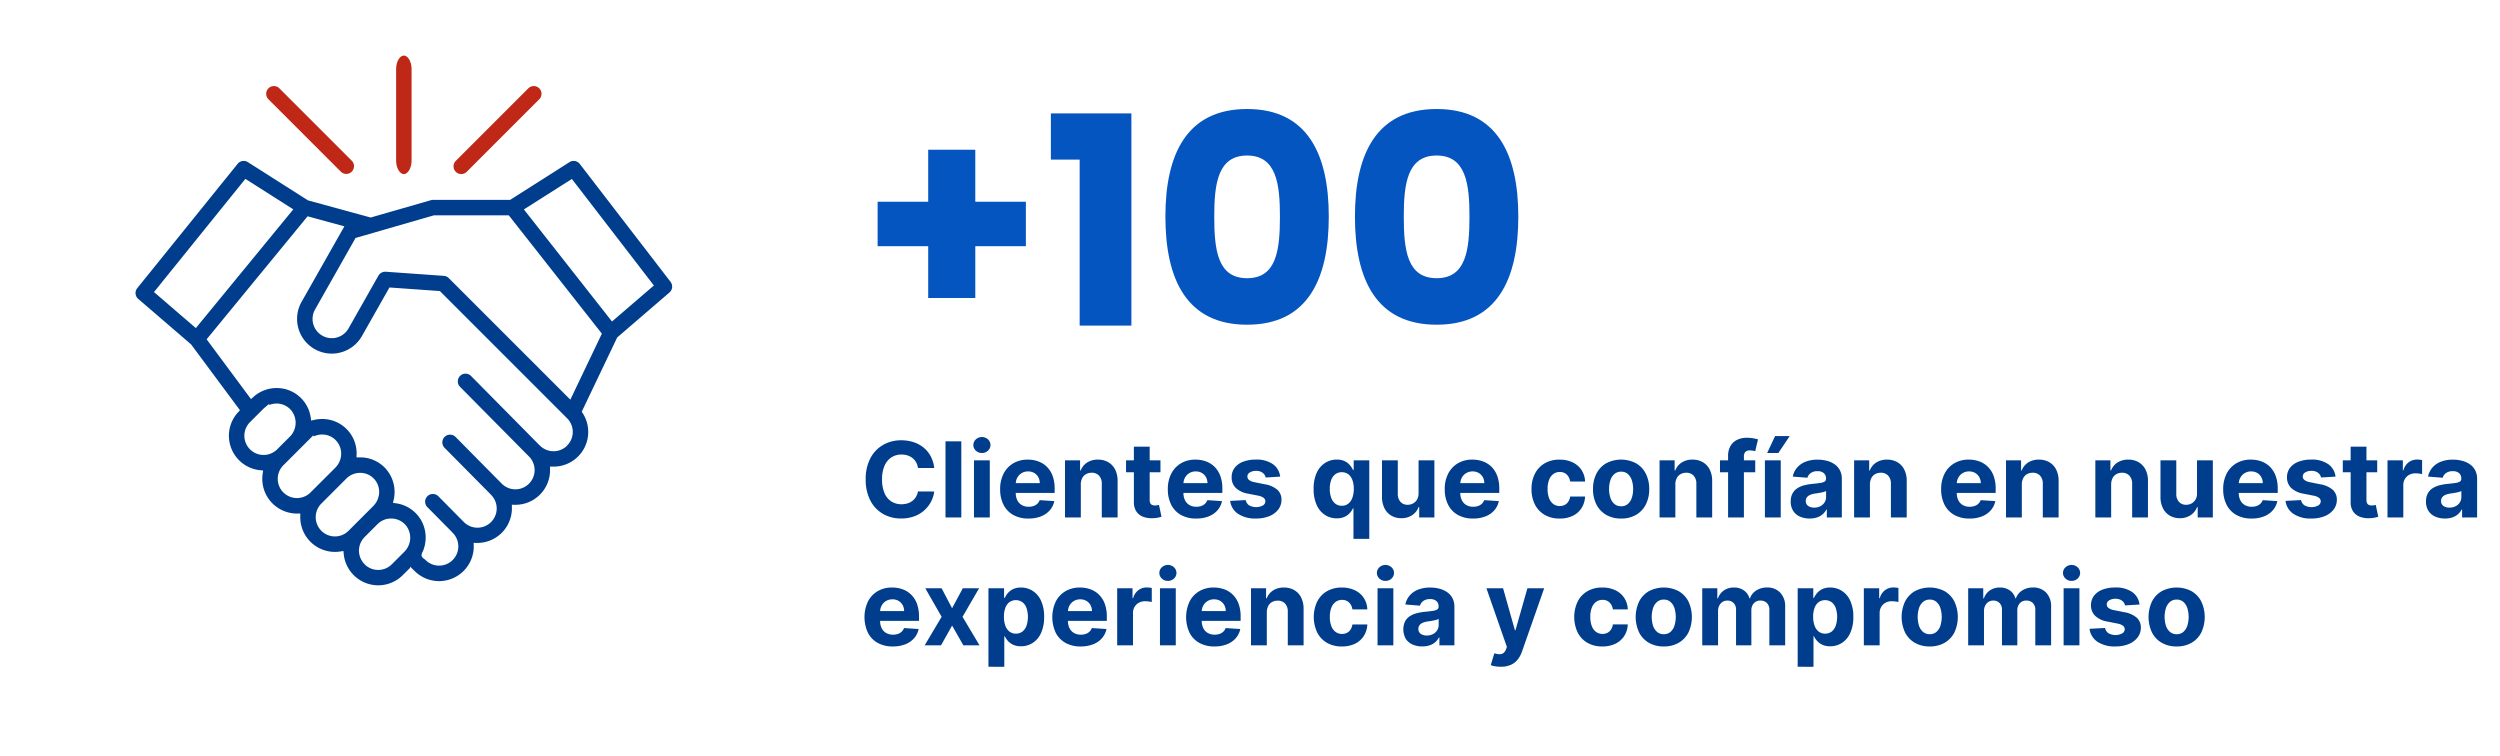 <svg xmlns="http://www.w3.org/2000/svg" width="430" height="130" viewBox="0 0 430 130"><g id="clientes" transform="translate(-1164 -3480)"><rect id="Rect&#xE1;ngulo_183" data-name="Rect&#xE1;ngulo 183" width="430" height="130" transform="translate(1164 3480)" fill="#fff"></rect><path id="Trazado_403" data-name="Trazado 403" d="M11.65,22.75V31.7H2.95v7.65h8.7v8.9h8.1v-8.9h8.7V31.7h-8.7V22.75ZM37.7,53h8.9V16.5H32.75v7.95H37.7ZM52.45,34.25c0,10.8,3.65,18.6,14.05,18.6s14.05-7.8,14.05-18.6c0-10.7-3.65-18.5-14.05-18.5S52.45,23.55,52.45,34.25Zm19.7,0c0,5.8-.6,10.6-5.65,10.6s-5.65-4.8-5.65-10.6c0-5.6.6-10.5,5.65-10.5S72.15,28.65,72.15,34.25Zm12.9,0c0,10.8,3.65,18.6,14.05,18.6s14.05-7.8,14.05-18.6c0-10.7-3.65-18.5-14.05-18.5S85.05,23.55,85.05,34.25Zm19.7,0c0,5.8-.6,10.6-5.65,10.6s-5.65-4.8-5.65-10.6c0-5.6.6-10.5,5.65-10.5S104.75,28.65,104.75,34.25Z" transform="translate(1312 3483)" fill="#0455c0"></path><path id="Trazado_404" data-name="Trazado 404" d="M12.687,8.491H9.89a2.805,2.805,0,0,0-.316-.968A2.5,2.5,0,0,0,8.967,6.8a2.622,2.622,0,0,0-.851-.459,3.354,3.354,0,0,0-1.05-.158,3.121,3.121,0,0,0-1.767.5A3.248,3.248,0,0,0,4.129,8.137a5.789,5.789,0,0,0-.416,2.318,5.839,5.839,0,0,0,.42,2.354,3.166,3.166,0,0,0,1.173,1.437,3.159,3.159,0,0,0,1.746.484,3.478,3.478,0,0,0,1.03-.146,2.675,2.675,0,0,0,.845-.43,2.492,2.492,0,0,0,.619-.694,2.71,2.71,0,0,0,.343-.934l2.8.015a5.09,5.09,0,0,1-.541,1.733,5.267,5.267,0,0,1-1.155,1.489A5.376,5.376,0,0,1,9.266,16.8a6.337,6.337,0,0,1-2.26.38,6.175,6.175,0,0,1-3.13-.791,5.584,5.584,0,0,1-2.175-2.3,7.691,7.691,0,0,1-.8-3.637A7.621,7.621,0,0,1,1.71,6.812,5.633,5.633,0,0,1,3.9,4.52,6.151,6.151,0,0,1,7.006,3.73a6.772,6.772,0,0,1,2.114.318,5.355,5.355,0,0,1,1.727.929,4.889,4.889,0,0,1,1.23,1.494A5.576,5.576,0,0,1,12.687,8.491Zm4.659-4.582V17h-2.72V3.909ZM19.524,17V7.182h2.72V17ZM20.891,5.914a1.473,1.473,0,0,1-1.041-.4,1.305,1.305,0,0,1,0-1.943,1.541,1.541,0,0,1,2.08,0,1.31,1.31,0,0,1,0,1.943A1.467,1.467,0,0,1,20.891,5.914Zm8,11.276a5.223,5.223,0,0,1-2.6-.614,4.15,4.15,0,0,1-1.679-1.749,5.778,5.778,0,0,1-.587-2.689,5.732,5.732,0,0,1,.589-2.66,4.353,4.353,0,0,1,1.658-1.783,4.8,4.8,0,0,1,2.513-.639,5.208,5.208,0,0,1,1.814.309,4.059,4.059,0,0,1,1.469.931,4.275,4.275,0,0,1,.982,1.558A6.187,6.187,0,0,1,33.4,12.04v.747H25.113V11.1H30.84a2.11,2.11,0,0,0-.26-1.04,1.873,1.873,0,0,0-.707-.715,2.048,2.048,0,0,0-1.043-.26,2.06,2.06,0,0,0-1.84,1.05,2.17,2.17,0,0,0-.277,1.057V12.8a2.715,2.715,0,0,0,.274,1.259,1.948,1.948,0,0,0,.772.817,2.327,2.327,0,0,0,1.179.286,2.544,2.544,0,0,0,.832-.129,1.778,1.778,0,0,0,.646-.383,1.613,1.613,0,0,0,.409-.623l2.516.164a3.443,3.443,0,0,1-.781,1.585,3.892,3.892,0,0,1-1.521,1.046A5.767,5.767,0,0,1,28.892,17.189Zm9.01-5.865V17h-2.72V7.182h2.593V8.915h.112a2.773,2.773,0,0,1,1.1-1.36,3.324,3.324,0,0,1,1.859-.5,3.455,3.455,0,0,1,1.785.448A3.045,3.045,0,0,1,43.81,8.777a4.258,4.258,0,0,1,.417,1.969V17h-2.72V11.232a2,2,0,0,0-.461-1.409,1.65,1.65,0,0,0-1.283-.509,1.93,1.93,0,0,0-.97.238,1.642,1.642,0,0,0-.654.688A2.352,2.352,0,0,0,37.9,11.324ZM51.6,7.182V9.227H45.68V7.182ZM47.025,4.83h2.72V13.98a1.21,1.21,0,0,0,.118.587.637.637,0,0,0,.325.291,1.286,1.286,0,0,0,.478.082,2.193,2.193,0,0,0,.388-.035q.192-.035.292-.057l.43,2.03q-.2.065-.576.151a4.879,4.879,0,0,1-.9.1,4.127,4.127,0,0,1-1.723-.261,2.4,2.4,0,0,1-1.148-.935,2.849,2.849,0,0,1-.4-1.6Zm10.708,12.36a5.223,5.223,0,0,1-2.6-.614,4.15,4.15,0,0,1-1.679-1.749,5.778,5.778,0,0,1-.587-2.689,5.732,5.732,0,0,1,.589-2.66,4.353,4.353,0,0,1,1.658-1.783,4.8,4.8,0,0,1,2.513-.639,5.208,5.208,0,0,1,1.814.309,4.059,4.059,0,0,1,1.469.931,4.275,4.275,0,0,1,.982,1.558,6.187,6.187,0,0,1,.353,2.187v.747H53.954V11.1h5.727a2.11,2.11,0,0,0-.26-1.04,1.873,1.873,0,0,0-.707-.715,2.048,2.048,0,0,0-1.043-.26,2.06,2.06,0,0,0-1.84,1.05,2.169,2.169,0,0,0-.277,1.057V12.8a2.715,2.715,0,0,0,.274,1.259,1.948,1.948,0,0,0,.772.817,2.327,2.327,0,0,0,1.179.286,2.544,2.544,0,0,0,.832-.129,1.778,1.778,0,0,0,.646-.383,1.612,1.612,0,0,0,.409-.623l2.516.164a3.443,3.443,0,0,1-.781,1.585,3.892,3.892,0,0,1-1.521,1.046A5.767,5.767,0,0,1,57.733,17.189Zm14.456-7.21-2.49.153a1.347,1.347,0,0,0-.276-.575,1.48,1.48,0,0,0-.553-.415,1.971,1.971,0,0,0-.818-.155,2.017,2.017,0,0,0-1.067.265.787.787,0,0,0-.431.7.746.746,0,0,0,.277.6,2.25,2.25,0,0,0,.966.39l1.78.358a4.387,4.387,0,0,1,2.133.944,2.242,2.242,0,0,1,.705,1.715,2.709,2.709,0,0,1-.567,1.695A3.666,3.666,0,0,1,70.3,16.785a5.9,5.9,0,0,1-2.258.4,5.3,5.3,0,0,1-3.106-.813,3.124,3.124,0,0,1-1.348-2.219l2.674-.143a1.377,1.377,0,0,0,.589.907,2.486,2.486,0,0,0,2.348.03.839.839,0,0,0,.443-.717.754.754,0,0,0-.31-.612,2.307,2.307,0,0,0-.948-.369l-1.7-.337a4.04,4.04,0,0,1-2.141-1,2.46,2.46,0,0,1-.7-1.812,2.609,2.609,0,0,1,.512-1.629,3.271,3.271,0,0,1,1.454-1.053,5.95,5.95,0,0,1,2.192-.37,4.87,4.87,0,0,1,2.932.785A3.034,3.034,0,0,1,72.189,9.979Zm12.605,10.7V15.43h-.082a3.391,3.391,0,0,1-.54.8,2.77,2.77,0,0,1-.9.661,3.109,3.109,0,0,1-1.344.263,3.669,3.669,0,0,1-2.023-.579,3.955,3.955,0,0,1-1.432-1.707,6.506,6.506,0,0,1-.529-2.772,6.42,6.42,0,0,1,.544-2.807,3.91,3.91,0,0,1,1.45-1.681,3.709,3.709,0,0,1,1.985-.559,3.044,3.044,0,0,1,1.374.278,2.742,2.742,0,0,1,.895.689,3.616,3.616,0,0,1,.523.812h.118V7.182h2.685v13.5Zm-2-5.691a1.748,1.748,0,0,0,1.114-.361,2.253,2.253,0,0,0,.7-1.013,4.35,4.35,0,0,0,.244-1.526,4.335,4.335,0,0,0-.241-1.521,2.178,2.178,0,0,0-.7-1,1.956,1.956,0,0,0-2.254.01,2.213,2.213,0,0,0-.7,1.009,4.359,4.359,0,0,0-.236,1.5,4.4,4.4,0,0,0,.238,1.51,2.262,2.262,0,0,0,.7,1.021A1.751,1.751,0,0,0,82.79,14.99Zm13.2-2.173V7.182h2.72V17H96.1V15.215h-.1a2.892,2.892,0,0,1-1.1,1.388,3.253,3.253,0,0,1-1.875.525,3.322,3.322,0,0,1-1.734-.446,3.042,3.042,0,0,1-1.167-1.273,4.354,4.354,0,0,1-.422-1.973V7.182h2.72V12.95a1.967,1.967,0,0,0,.466,1.372,1.6,1.6,0,0,0,1.237.5,1.919,1.919,0,0,0,.917-.228,1.766,1.766,0,0,0,.693-.675A2.11,2.11,0,0,0,95.988,12.817Zm9.368,4.372a5.223,5.223,0,0,1-2.6-.614,4.15,4.15,0,0,1-1.679-1.749,5.777,5.777,0,0,1-.587-2.689,5.732,5.732,0,0,1,.589-2.66,4.353,4.353,0,0,1,1.658-1.783,4.8,4.8,0,0,1,2.513-.639,5.208,5.208,0,0,1,1.814.309,4.059,4.059,0,0,1,1.469.931,4.275,4.275,0,0,1,.982,1.558,6.187,6.187,0,0,1,.353,2.187v.747h-8.289V11.1H107.3a2.11,2.11,0,0,0-.26-1.04,1.873,1.873,0,0,0-.707-.715,2.048,2.048,0,0,0-1.043-.26,2.06,2.06,0,0,0-1.84,1.05,2.17,2.17,0,0,0-.277,1.057V12.8a2.715,2.715,0,0,0,.274,1.259,1.948,1.948,0,0,0,.772.817,2.327,2.327,0,0,0,1.179.286,2.544,2.544,0,0,0,.832-.129,1.778,1.778,0,0,0,.646-.383,1.613,1.613,0,0,0,.409-.623l2.516.164a3.443,3.443,0,0,1-.781,1.585,3.892,3.892,0,0,1-1.521,1.046A5.767,5.767,0,0,1,105.356,17.189Zm14.9,0a4.987,4.987,0,0,1-2.593-.642A4.284,4.284,0,0,1,116,14.762a5.751,5.751,0,0,1-.579-2.635,5.73,5.73,0,0,1,.586-2.647A4.318,4.318,0,0,1,117.671,7.7a4.947,4.947,0,0,1,2.571-.641,5.123,5.123,0,0,1,2.248.466,3.739,3.739,0,0,1,1.528,1.312,3.846,3.846,0,0,1,.616,1.981h-2.567a2.032,2.032,0,0,0-.572-1.184,1.658,1.658,0,0,0-1.213-.452,1.826,1.826,0,0,0-1.1.342,2.2,2.2,0,0,0-.734.993,4.235,4.235,0,0,0-.262,1.579,4.356,4.356,0,0,0,.26,1.6,2.209,2.209,0,0,0,.731,1,1.943,1.943,0,0,0,1.947.155,1.643,1.643,0,0,0,.618-.557,2.149,2.149,0,0,0,.325-.888h2.567a4.028,4.028,0,0,1-.608,1.981,3.694,3.694,0,0,1-1.505,1.331A5.043,5.043,0,0,1,120.252,17.189Zm10.57,0a5,5,0,0,1-2.573-.635,4.293,4.293,0,0,1-1.671-1.774,5.709,5.709,0,0,1-.588-2.653,5.737,5.737,0,0,1,.588-2.661,4.289,4.289,0,0,1,1.671-1.777,5.534,5.534,0,0,1,5.147,0,4.289,4.289,0,0,1,1.671,1.777,5.737,5.737,0,0,1,.588,2.661,5.709,5.709,0,0,1-.588,2.653,4.293,4.293,0,0,1-1.671,1.774A5,5,0,0,1,130.822,17.189Zm.015-2.107a1.684,1.684,0,0,0,1.129-.387,2.368,2.368,0,0,0,.689-1.059,4.642,4.642,0,0,0,.233-1.525,4.661,4.661,0,0,0-.233-1.53,2.386,2.386,0,0,0-.689-1.062,1.678,1.678,0,0,0-1.129-.39,1.73,1.73,0,0,0-1.152.39,2.356,2.356,0,0,0-.7,1.062,4.661,4.661,0,0,0-.233,1.53,4.642,4.642,0,0,0,.233,1.525,2.338,2.338,0,0,0,.7,1.059A1.737,1.737,0,0,0,130.837,15.082Zm9.317-3.759V17h-2.72V7.182h2.593V8.915h.112a2.773,2.773,0,0,1,1.1-1.36,3.324,3.324,0,0,1,1.859-.5,3.455,3.455,0,0,1,1.785.448,3.045,3.045,0,0,1,1.183,1.275,4.258,4.258,0,0,1,.417,1.969V17h-2.72V11.232a2,2,0,0,0-.461-1.409,1.65,1.65,0,0,0-1.283-.509,1.93,1.93,0,0,0-.97.238,1.642,1.642,0,0,0-.654.688A2.352,2.352,0,0,0,140.154,11.324ZM153.9,7.182V9.227h-6.06V7.182ZM149.231,17V6.471A3.414,3.414,0,0,1,149.65,4.7,2.644,2.644,0,0,1,150.8,3.646a3.772,3.772,0,0,1,1.654-.35,6.286,6.286,0,0,1,1.147.1,7.888,7.888,0,0,1,.775.174l-.481,2.04a3.643,3.643,0,0,0-.395-.094,2.583,2.583,0,0,0-.479-.044,1.049,1.049,0,0,0-.834.277,1.164,1.164,0,0,0-.235.776V17Zm6.333,0V7.182h2.723V17Zm.39-11.084,1.355-2.908h2.518l-1.95,2.908Zm7.309,11.268a4.069,4.069,0,0,1-1.673-.328,2.632,2.632,0,0,1-1.16-.977,2.9,2.9,0,0,1-.424-1.62,2.877,2.877,0,0,1,.3-1.375,2.416,2.416,0,0,1,.816-.893,4.01,4.01,0,0,1,1.181-.514,8.713,8.713,0,0,1,1.393-.245q.853-.084,1.377-.164a1.934,1.934,0,0,0,.763-.24.536.536,0,0,0,.238-.475v-.036a1.18,1.18,0,0,0-.382-.941,1.587,1.587,0,0,0-1.075-.332,1.927,1.927,0,0,0-1.17.321,1.5,1.5,0,0,0-.573.809l-2.521-.2a3.448,3.448,0,0,1,.754-1.55,3.652,3.652,0,0,1,1.454-1.01,5.569,5.569,0,0,1,2.067-.355,6.293,6.293,0,0,1,1.571.192,4.167,4.167,0,0,1,1.333.593,2.9,2.9,0,0,1,.924,1.03,3.136,3.136,0,0,1,.339,1.508V17h-2.582V15.64h-.077a2.782,2.782,0,0,1-.632.807,2.815,2.815,0,0,1-.952.543A3.9,3.9,0,0,1,163.263,17.184Zm.782-1.877a2.252,2.252,0,0,0,1.059-.24,1.848,1.848,0,0,0,.72-.651,1.687,1.687,0,0,0,.261-.924V12.449a1.369,1.369,0,0,1-.346.148,5.1,5.1,0,0,1-.5.121q-.273.054-.547.1l-.5.074a3.325,3.325,0,0,0-.839.223,1.361,1.361,0,0,0-.557.413,1.024,1.024,0,0,0-.2.642.978.978,0,0,0,.407.85A1.74,1.74,0,0,0,164.045,15.307Zm9.583-3.984V17h-2.72V7.182H173.5V8.915h.112a2.773,2.773,0,0,1,1.1-1.36,3.324,3.324,0,0,1,1.859-.5,3.455,3.455,0,0,1,1.785.448,3.045,3.045,0,0,1,1.183,1.275,4.258,4.258,0,0,1,.417,1.969V17h-2.72V11.232a2,2,0,0,0-.461-1.409,1.65,1.65,0,0,0-1.283-.509,1.93,1.93,0,0,0-.97.238,1.642,1.642,0,0,0-.654.688A2.352,2.352,0,0,0,173.628,11.324Zm17.115,5.865a5.223,5.223,0,0,1-2.6-.614,4.15,4.15,0,0,1-1.679-1.749,5.777,5.777,0,0,1-.587-2.689,5.732,5.732,0,0,1,.589-2.66,4.353,4.353,0,0,1,1.658-1.783,4.8,4.8,0,0,1,2.513-.639,5.208,5.208,0,0,1,1.814.309,4.059,4.059,0,0,1,1.469.931,4.275,4.275,0,0,1,.982,1.558,6.187,6.187,0,0,1,.353,2.187v.747h-8.289V11.1h5.727a2.11,2.11,0,0,0-.26-1.04,1.873,1.873,0,0,0-.707-.715,2.048,2.048,0,0,0-1.043-.26,2.06,2.06,0,0,0-1.84,1.05,2.17,2.17,0,0,0-.277,1.057V12.8a2.715,2.715,0,0,0,.274,1.259,1.948,1.948,0,0,0,.772.817,2.327,2.327,0,0,0,1.179.286,2.544,2.544,0,0,0,.832-.129,1.778,1.778,0,0,0,.646-.383,1.612,1.612,0,0,0,.409-.623l2.516.164a3.443,3.443,0,0,1-.781,1.585,3.892,3.892,0,0,1-1.521,1.046A5.767,5.767,0,0,1,190.743,17.189Zm9.01-5.865V17h-2.72V7.182h2.593V8.915h.112a2.773,2.773,0,0,1,1.1-1.36,3.324,3.324,0,0,1,1.859-.5,3.455,3.455,0,0,1,1.785.448,3.045,3.045,0,0,1,1.183,1.275,4.258,4.258,0,0,1,.417,1.969V17h-2.72V11.232a2,2,0,0,0-.461-1.409,1.65,1.65,0,0,0-1.283-.509,1.93,1.93,0,0,0-.97.238,1.642,1.642,0,0,0-.654.688A2.352,2.352,0,0,0,199.754,11.324Zm15.366,0V17H212.4V7.182h2.593V8.915h.112a2.773,2.773,0,0,1,1.1-1.36,3.324,3.324,0,0,1,1.859-.5,3.455,3.455,0,0,1,1.785.448,3.045,3.045,0,0,1,1.183,1.275,4.258,4.258,0,0,1,.417,1.969V17h-2.72V11.232a2,2,0,0,0-.461-1.409,1.65,1.65,0,0,0-1.283-.509,1.93,1.93,0,0,0-.97.238,1.642,1.642,0,0,0-.654.688A2.352,2.352,0,0,0,215.12,11.324Zm14.768,1.493V7.182h2.72V17H230V15.215h-.1a2.892,2.892,0,0,1-1.1,1.388,3.253,3.253,0,0,1-1.875.525,3.322,3.322,0,0,1-1.734-.446,3.042,3.042,0,0,1-1.167-1.273,4.354,4.354,0,0,1-.422-1.973V7.182h2.72V12.95a1.967,1.967,0,0,0,.466,1.372,1.6,1.6,0,0,0,1.237.5,1.919,1.919,0,0,0,.917-.228,1.766,1.766,0,0,0,.693-.675A2.11,2.11,0,0,0,229.888,12.817Zm9.368,4.372a5.223,5.223,0,0,1-2.6-.614,4.15,4.15,0,0,1-1.679-1.749,5.777,5.777,0,0,1-.587-2.689,5.732,5.732,0,0,1,.589-2.66,4.353,4.353,0,0,1,1.658-1.783,4.8,4.8,0,0,1,2.513-.639,5.208,5.208,0,0,1,1.814.309,4.059,4.059,0,0,1,1.469.931,4.275,4.275,0,0,1,.982,1.558,6.187,6.187,0,0,1,.353,2.187v.747h-8.289V11.1H241.2a2.11,2.11,0,0,0-.26-1.04,1.873,1.873,0,0,0-.707-.715,2.048,2.048,0,0,0-1.043-.26,2.06,2.06,0,0,0-1.84,1.05,2.17,2.17,0,0,0-.277,1.057V12.8a2.715,2.715,0,0,0,.274,1.259,1.948,1.948,0,0,0,.772.817,2.327,2.327,0,0,0,1.179.286,2.544,2.544,0,0,0,.832-.129,1.778,1.778,0,0,0,.646-.383,1.612,1.612,0,0,0,.409-.623l2.516.164a3.443,3.443,0,0,1-.781,1.585,3.892,3.892,0,0,1-1.521,1.046A5.767,5.767,0,0,1,239.256,17.189Zm14.456-7.21-2.49.153a1.347,1.347,0,0,0-.276-.575,1.48,1.48,0,0,0-.553-.415,1.971,1.971,0,0,0-.818-.155,2.017,2.017,0,0,0-1.067.265.787.787,0,0,0-.431.7.746.746,0,0,0,.277.6,2.25,2.25,0,0,0,.966.39l1.78.358a4.387,4.387,0,0,1,2.133.944,2.242,2.242,0,0,1,.705,1.715,2.709,2.709,0,0,1-.567,1.695,3.666,3.666,0,0,1-1.547,1.133,5.9,5.9,0,0,1-2.258.4,5.3,5.3,0,0,1-3.106-.813,3.124,3.124,0,0,1-1.348-2.219l2.674-.143a1.377,1.377,0,0,0,.589.907,2.486,2.486,0,0,0,2.348.03.839.839,0,0,0,.443-.717.754.754,0,0,0-.31-.612,2.307,2.307,0,0,0-.948-.369l-1.7-.337a4.04,4.04,0,0,1-2.141-1,2.46,2.46,0,0,1-.7-1.812,2.609,2.609,0,0,1,.512-1.629,3.271,3.271,0,0,1,1.454-1.053,5.95,5.95,0,0,1,2.192-.37,4.87,4.87,0,0,1,2.932.785A3.034,3.034,0,0,1,253.713,9.979Zm7.169-2.8V9.227h-5.917V7.182ZM256.31,4.83h2.72V13.98a1.21,1.21,0,0,0,.118.587.637.637,0,0,0,.325.291,1.286,1.286,0,0,0,.478.082,2.193,2.193,0,0,0,.388-.035q.192-.035.292-.057l.43,2.03q-.2.065-.576.151a4.879,4.879,0,0,1-.9.1,4.127,4.127,0,0,1-1.723-.261,2.4,2.4,0,0,1-1.148-.935,2.849,2.849,0,0,1-.4-1.6ZM262.651,17V7.182h2.639V8.895h.1a2.549,2.549,0,0,1,.9-1.382,2.379,2.379,0,0,1,1.457-.469q.2,0,.44.024a3.029,3.029,0,0,1,.414.067v2.42a3.019,3.019,0,0,0-.527-.1,4.932,4.932,0,0,0-.624-.043,2.181,2.181,0,0,0-1.068.259,1.918,1.918,0,0,0-.742.718,2.053,2.053,0,0,0-.271,1.063V17Zm9.879.184a4.069,4.069,0,0,1-1.673-.328,2.633,2.633,0,0,1-1.16-.977,2.9,2.9,0,0,1-.424-1.62,2.877,2.877,0,0,1,.3-1.375,2.416,2.416,0,0,1,.816-.893,4.011,4.011,0,0,1,1.181-.514,8.712,8.712,0,0,1,1.393-.245q.853-.084,1.378-.164a1.934,1.934,0,0,0,.763-.24.536.536,0,0,0,.238-.475v-.036a1.18,1.18,0,0,0-.382-.941,1.587,1.587,0,0,0-1.075-.332,1.928,1.928,0,0,0-1.17.321,1.5,1.5,0,0,0-.573.809l-2.521-.2a3.448,3.448,0,0,1,.754-1.55,3.653,3.653,0,0,1,1.454-1.01,5.569,5.569,0,0,1,2.067-.355,6.292,6.292,0,0,1,1.571.192,4.167,4.167,0,0,1,1.333.593,2.9,2.9,0,0,1,.924,1.03,3.136,3.136,0,0,1,.339,1.508V17h-2.582V15.64H275.4a2.783,2.783,0,0,1-.632.807,2.815,2.815,0,0,1-.952.543A3.9,3.9,0,0,1,272.531,17.184Zm.782-1.877a2.253,2.253,0,0,0,1.059-.24,1.849,1.849,0,0,0,.72-.651,1.687,1.687,0,0,0,.261-.924V12.449a1.369,1.369,0,0,1-.346.148,5.1,5.1,0,0,1-.5.121q-.273.054-.547.1l-.5.074a3.325,3.325,0,0,0-.839.223,1.361,1.361,0,0,0-.557.413,1.023,1.023,0,0,0-.2.642.978.978,0,0,0,.407.85A1.74,1.74,0,0,0,273.313,15.307ZM5.558,39.189a5.223,5.223,0,0,1-2.6-.614,4.15,4.15,0,0,1-1.679-1.749,6.374,6.374,0,0,1,0-5.35,4.353,4.353,0,0,1,1.658-1.783,4.8,4.8,0,0,1,2.513-.639,5.208,5.208,0,0,1,1.814.309,4.059,4.059,0,0,1,1.469.931,4.275,4.275,0,0,1,.982,1.558,6.187,6.187,0,0,1,.353,2.187v.747H1.78V33.1H7.507a2.11,2.11,0,0,0-.26-1.04,1.873,1.873,0,0,0-.707-.715,2.048,2.048,0,0,0-1.043-.26,2.06,2.06,0,0,0-1.84,1.05,2.17,2.17,0,0,0-.277,1.057V34.8a2.715,2.715,0,0,0,.274,1.259,1.948,1.948,0,0,0,.772.817,2.327,2.327,0,0,0,1.179.286,2.544,2.544,0,0,0,.832-.129,1.778,1.778,0,0,0,.646-.383,1.612,1.612,0,0,0,.409-.623l2.516.164a3.443,3.443,0,0,1-.781,1.585,3.892,3.892,0,0,1-1.521,1.046A5.767,5.767,0,0,1,5.558,39.189Zm8.4-10.007,1.8,3.431,1.846-3.431h2.8l-2.848,4.909L20.48,39H17.7L15.76,35.6,13.853,39H11.04l2.92-4.909-2.812-4.909Zm8.054,13.5v-13.5H24.7v1.652h.118a3.617,3.617,0,0,1,.523-.812,2.742,2.742,0,0,1,.895-.689,3.044,3.044,0,0,1,1.374-.278,3.709,3.709,0,0,1,1.985.559,3.91,3.91,0,0,1,1.45,1.681,6.42,6.42,0,0,1,.544,2.807,6.505,6.505,0,0,1-.529,2.772,3.955,3.955,0,0,1-1.432,1.707,3.669,3.669,0,0,1-2.023.579,3.109,3.109,0,0,1-1.344-.263,2.77,2.77,0,0,1-.9-.661,3.392,3.392,0,0,1-.54-.8h-.082v5.252Zm2.664-8.591a4.35,4.35,0,0,0,.244,1.526,2.253,2.253,0,0,0,.7,1.013,1.909,1.909,0,0,0,2.244-.006,2.262,2.262,0,0,0,.7-1.021,4.889,4.889,0,0,0,0-3.008,2.213,2.213,0,0,0-.7-1.009,1.956,1.956,0,0,0-2.254-.01,2.178,2.178,0,0,0-.7,1A4.335,4.335,0,0,0,24.678,34.091Zm13.188,5.1a5.223,5.223,0,0,1-2.6-.614,4.15,4.15,0,0,1-1.679-1.749,6.374,6.374,0,0,1,0-5.35,4.353,4.353,0,0,1,1.658-1.783,4.8,4.8,0,0,1,2.513-.639,5.208,5.208,0,0,1,1.814.309,4.059,4.059,0,0,1,1.469.931,4.275,4.275,0,0,1,.982,1.558,6.187,6.187,0,0,1,.353,2.187v.747H34.087V33.1h5.727a2.11,2.11,0,0,0-.26-1.04,1.873,1.873,0,0,0-.707-.715,2.048,2.048,0,0,0-1.043-.26,2.06,2.06,0,0,0-1.84,1.05,2.169,2.169,0,0,0-.277,1.057V34.8a2.715,2.715,0,0,0,.274,1.259,1.948,1.948,0,0,0,.772.817,2.327,2.327,0,0,0,1.179.286,2.544,2.544,0,0,0,.832-.129,1.778,1.778,0,0,0,.646-.383,1.612,1.612,0,0,0,.409-.623l2.516.164a3.443,3.443,0,0,1-.781,1.585,3.892,3.892,0,0,1-1.521,1.046A5.767,5.767,0,0,1,37.866,39.189ZM44.156,39V29.182h2.639v1.713h.1a2.549,2.549,0,0,1,.9-1.382,2.379,2.379,0,0,1,1.457-.469q.2,0,.44.024a3.029,3.029,0,0,1,.414.067v2.42a3.019,3.019,0,0,0-.527-.1,4.932,4.932,0,0,0-.624-.043,2.181,2.181,0,0,0-1.068.259,1.918,1.918,0,0,0-.742.718,2.053,2.053,0,0,0-.271,1.063V39Zm7.358,0V29.182h2.72V39Zm1.367-11.086a1.473,1.473,0,0,1-1.041-.4,1.305,1.305,0,0,1,0-1.943,1.541,1.541,0,0,1,2.08,0,1.31,1.31,0,0,1,0,1.943A1.467,1.467,0,0,1,52.882,27.914Zm8,11.276a5.223,5.223,0,0,1-2.6-.614A4.15,4.15,0,0,1,56.6,36.826a6.374,6.374,0,0,1,0-5.35,4.353,4.353,0,0,1,1.658-1.783,4.8,4.8,0,0,1,2.513-.639,5.208,5.208,0,0,1,1.814.309,4.059,4.059,0,0,1,1.469.931,4.275,4.275,0,0,1,.982,1.558,6.187,6.187,0,0,1,.353,2.187v.747H57.1V33.1h5.727a2.11,2.11,0,0,0-.26-1.04,1.873,1.873,0,0,0-.707-.715,2.048,2.048,0,0,0-1.043-.26,2.06,2.06,0,0,0-1.84,1.05,2.169,2.169,0,0,0-.277,1.057V34.8a2.715,2.715,0,0,0,.274,1.259,1.948,1.948,0,0,0,.772.817,2.327,2.327,0,0,0,1.179.286,2.544,2.544,0,0,0,.832-.129,1.778,1.778,0,0,0,.646-.383,1.612,1.612,0,0,0,.409-.623l2.516.164a3.443,3.443,0,0,1-.781,1.585,3.892,3.892,0,0,1-1.521,1.046A5.767,5.767,0,0,1,60.883,39.189Zm9.01-5.865V39h-2.72V29.182h2.593v1.734h.112a2.773,2.773,0,0,1,1.1-1.36,3.324,3.324,0,0,1,1.859-.5,3.455,3.455,0,0,1,1.785.448A3.045,3.045,0,0,1,75.8,30.777a4.258,4.258,0,0,1,.417,1.969V39H73.5V33.232a2,2,0,0,0-.461-1.409,1.65,1.65,0,0,0-1.283-.509,1.93,1.93,0,0,0-.97.238,1.642,1.642,0,0,0-.654.688A2.352,2.352,0,0,0,69.893,33.324ZM82.8,39.189a4.987,4.987,0,0,1-2.593-.642,4.284,4.284,0,0,1-1.661-1.785,6.281,6.281,0,0,1,.006-5.282A4.318,4.318,0,0,1,80.219,29.7a4.947,4.947,0,0,1,2.571-.641,5.123,5.123,0,0,1,2.248.466,3.739,3.739,0,0,1,1.528,1.312,3.846,3.846,0,0,1,.616,1.981H84.615a2.032,2.032,0,0,0-.572-1.184,1.658,1.658,0,0,0-1.213-.452,1.826,1.826,0,0,0-1.1.342,2.2,2.2,0,0,0-.734.993,4.235,4.235,0,0,0-.262,1.579,4.356,4.356,0,0,0,.26,1.6,2.209,2.209,0,0,0,.731,1,1.943,1.943,0,0,0,1.947.155,1.643,1.643,0,0,0,.618-.557,2.149,2.149,0,0,0,.325-.888h2.567a4.028,4.028,0,0,1-.608,1.981,3.694,3.694,0,0,1-1.505,1.331A5.043,5.043,0,0,1,82.8,39.189ZM88.936,39V29.182h2.72V39ZM90.3,27.914a1.473,1.473,0,0,1-1.041-.4,1.305,1.305,0,0,1,0-1.943,1.541,1.541,0,0,1,2.08,0,1.309,1.309,0,0,1,0,1.943A1.467,1.467,0,0,1,90.3,27.914Zm6.329,11.27a4.069,4.069,0,0,1-1.673-.328,2.633,2.633,0,0,1-1.16-.977,3.312,3.312,0,0,1-.127-2.995,2.416,2.416,0,0,1,.816-.893,4.01,4.01,0,0,1,1.181-.514,8.713,8.713,0,0,1,1.393-.245q.853-.084,1.377-.164a1.934,1.934,0,0,0,.763-.24.536.536,0,0,0,.238-.475v-.036a1.18,1.18,0,0,0-.382-.941,1.587,1.587,0,0,0-1.075-.332,1.928,1.928,0,0,0-1.17.321,1.5,1.5,0,0,0-.573.809l-2.521-.2a3.448,3.448,0,0,1,.754-1.55,3.652,3.652,0,0,1,1.454-1.01,5.569,5.569,0,0,1,2.067-.355,6.293,6.293,0,0,1,1.571.192,4.167,4.167,0,0,1,1.333.593,2.9,2.9,0,0,1,.924,1.03,3.136,3.136,0,0,1,.339,1.508V39H99.578V37.64H99.5a2.783,2.783,0,0,1-.632.807,2.815,2.815,0,0,1-.952.543A3.9,3.9,0,0,1,96.632,39.184Zm.782-1.877a2.252,2.252,0,0,0,1.059-.24,1.848,1.848,0,0,0,.72-.651,1.687,1.687,0,0,0,.261-.924V34.449a1.37,1.37,0,0,1-.346.148,5.1,5.1,0,0,1-.5.121q-.273.054-.547.1l-.5.074a3.325,3.325,0,0,0-.839.223,1.361,1.361,0,0,0-.557.413,1.024,1.024,0,0,0-.2.642.978.978,0,0,0,.407.85A1.74,1.74,0,0,0,97.415,37.307Zm12.712,5.374a5.538,5.538,0,0,1-.968-.08,3.818,3.818,0,0,1-.745-.2l.614-2.035a3.307,3.307,0,0,0,.866.16,1.119,1.119,0,0,0,.672-.18,1.335,1.335,0,0,0,.466-.652l.159-.414-3.523-10.1h2.864l2.035,7.21h.1l2.051-7.21H117.6l-3.815,10.882a4.6,4.6,0,0,1-.745,1.381,3.161,3.161,0,0,1-1.184.913A4.165,4.165,0,0,1,110.127,42.682ZM127.6,39.189a4.987,4.987,0,0,1-2.593-.642,4.284,4.284,0,0,1-1.661-1.785,6.281,6.281,0,0,1,.006-5.282,4.318,4.318,0,0,1,1.666-1.785,4.947,4.947,0,0,1,2.571-.641,5.123,5.123,0,0,1,2.248.466,3.739,3.739,0,0,1,1.528,1.312,3.846,3.846,0,0,1,.616,1.981h-2.567a2.032,2.032,0,0,0-.572-1.184,1.658,1.658,0,0,0-1.213-.452,1.826,1.826,0,0,0-1.1.342,2.2,2.2,0,0,0-.734.993,4.235,4.235,0,0,0-.262,1.579,4.356,4.356,0,0,0,.26,1.6,2.209,2.209,0,0,0,.731,1,1.943,1.943,0,0,0,1.947.155,1.643,1.643,0,0,0,.618-.557,2.148,2.148,0,0,0,.325-.888h2.567a4.028,4.028,0,0,1-.608,1.981,3.694,3.694,0,0,1-1.505,1.331A5.043,5.043,0,0,1,127.6,39.189Zm10.57,0a5,5,0,0,1-2.573-.635,4.293,4.293,0,0,1-1.671-1.774,6.3,6.3,0,0,1,0-5.314,4.289,4.289,0,0,1,1.671-1.777,5.534,5.534,0,0,1,5.147,0,4.289,4.289,0,0,1,1.671,1.777,6.3,6.3,0,0,1,0,5.314,4.293,4.293,0,0,1-1.671,1.774A5,5,0,0,1,138.17,39.189Zm.015-2.107a1.684,1.684,0,0,0,1.129-.387A2.368,2.368,0,0,0,140,35.636a5.13,5.13,0,0,0,0-3.055,2.386,2.386,0,0,0-.689-1.062,1.678,1.678,0,0,0-1.129-.39,1.73,1.73,0,0,0-1.152.39,2.356,2.356,0,0,0-.7,1.062,5.13,5.13,0,0,0,0,3.055,2.338,2.338,0,0,0,.7,1.059A1.737,1.737,0,0,0,138.186,37.082Zm6.6,1.918V29.182h2.593v1.734h.112a2.71,2.71,0,0,1,1.025-1.364,2.939,2.939,0,0,1,1.716-.5,2.89,2.89,0,0,1,1.718.5,2.4,2.4,0,0,1,.946,1.358h.1a2.624,2.624,0,0,1,1.089-1.353,3.371,3.371,0,0,1,1.866-.508,3.006,3.006,0,0,1,2.237.873,3.367,3.367,0,0,1,.862,2.471V39h-2.72V32.935a1.609,1.609,0,0,0-.433-1.229,1.523,1.523,0,0,0-1.085-.407,1.468,1.468,0,0,0-1.158.47,1.8,1.8,0,0,0-.417,1.238V39H150.6V32.874a1.581,1.581,0,0,0-.413-1.149A1.443,1.443,0,0,0,149.1,31.3a1.506,1.506,0,0,0-.814.225,1.582,1.582,0,0,0-.571.632,2.05,2.05,0,0,0-.21.953V39ZM161.2,42.682v-13.5h2.685v1.652H164a3.617,3.617,0,0,1,.523-.812,2.742,2.742,0,0,1,.895-.689,3.044,3.044,0,0,1,1.374-.278,3.709,3.709,0,0,1,1.985.559,3.91,3.91,0,0,1,1.45,1.681,6.42,6.42,0,0,1,.544,2.807,6.505,6.505,0,0,1-.529,2.772,3.955,3.955,0,0,1-1.432,1.707,3.669,3.669,0,0,1-2.023.579,3.109,3.109,0,0,1-1.344-.263,2.771,2.771,0,0,1-.9-.661,3.392,3.392,0,0,1-.54-.8h-.082v5.252Zm2.664-8.591a4.35,4.35,0,0,0,.244,1.526,2.253,2.253,0,0,0,.7,1.013,1.909,1.909,0,0,0,2.244-.006,2.262,2.262,0,0,0,.7-1.021,4.889,4.889,0,0,0,0-3.008,2.213,2.213,0,0,0-.7-1.009,1.956,1.956,0,0,0-2.254-.01,2.179,2.179,0,0,0-.7,1A4.335,4.335,0,0,0,163.861,34.091ZM172.58,39V29.182h2.639v1.713h.1a2.549,2.549,0,0,1,.9-1.382,2.379,2.379,0,0,1,1.457-.469q.2,0,.44.024a3.029,3.029,0,0,1,.414.067v2.42a3.019,3.019,0,0,0-.527-.1,4.932,4.932,0,0,0-.624-.043,2.181,2.181,0,0,0-1.068.259,1.918,1.918,0,0,0-.742.718,2.053,2.053,0,0,0-.271,1.063V39Zm11.332.189a5,5,0,0,1-2.573-.635,4.293,4.293,0,0,1-1.671-1.774,6.3,6.3,0,0,1,0-5.314,4.289,4.289,0,0,1,1.671-1.777,5.534,5.534,0,0,1,5.147,0,4.289,4.289,0,0,1,1.671,1.777,6.3,6.3,0,0,1,0,5.314,4.293,4.293,0,0,1-1.671,1.774A5,5,0,0,1,183.912,39.189Zm.015-2.107a1.684,1.684,0,0,0,1.129-.387,2.368,2.368,0,0,0,.689-1.059,5.13,5.13,0,0,0,0-3.055,2.386,2.386,0,0,0-.689-1.062,1.678,1.678,0,0,0-1.129-.39,1.73,1.73,0,0,0-1.152.39,2.356,2.356,0,0,0-.7,1.062,5.13,5.13,0,0,0,0,3.055,2.338,2.338,0,0,0,.7,1.059A1.737,1.737,0,0,0,183.927,37.082Zm6.6,1.918V29.182h2.593v1.734h.112a2.71,2.71,0,0,1,1.025-1.364,2.939,2.939,0,0,1,1.716-.5,2.89,2.89,0,0,1,1.718.5,2.4,2.4,0,0,1,.946,1.358h.1a2.624,2.624,0,0,1,1.089-1.353,3.371,3.371,0,0,1,1.866-.508,3.006,3.006,0,0,1,2.237.873,3.367,3.367,0,0,1,.862,2.471V39h-2.72V32.935a1.609,1.609,0,0,0-.433-1.229,1.523,1.523,0,0,0-1.085-.407,1.468,1.468,0,0,0-1.158.47,1.8,1.8,0,0,0-.417,1.238V39h-2.639V32.874a1.581,1.581,0,0,0-.413-1.149,1.443,1.443,0,0,0-1.085-.426,1.506,1.506,0,0,0-.814.225,1.582,1.582,0,0,0-.571.632,2.05,2.05,0,0,0-.21.953V39Zm16.415,0V29.182h2.72V39Zm1.367-11.086a1.473,1.473,0,0,1-1.041-.4,1.305,1.305,0,0,1,0-1.943,1.541,1.541,0,0,1,2.08,0,1.309,1.309,0,0,1,0,1.943A1.467,1.467,0,0,1,208.306,27.914ZM220,31.979l-2.49.153a1.347,1.347,0,0,0-.276-.575,1.48,1.48,0,0,0-.553-.415,1.971,1.971,0,0,0-.818-.155,2.017,2.017,0,0,0-1.067.265.787.787,0,0,0-.431.7.746.746,0,0,0,.277.6,2.25,2.25,0,0,0,.966.39l1.78.358a4.387,4.387,0,0,1,2.133.944,2.242,2.242,0,0,1,.705,1.715,2.709,2.709,0,0,1-.567,1.695,3.666,3.666,0,0,1-1.547,1.133,5.9,5.9,0,0,1-2.258.4,5.3,5.3,0,0,1-3.106-.813,3.124,3.124,0,0,1-1.348-2.219l2.674-.143a1.377,1.377,0,0,0,.589.907,2.486,2.486,0,0,0,2.348.03.839.839,0,0,0,.443-.717.754.754,0,0,0-.31-.612,2.307,2.307,0,0,0-.948-.369l-1.7-.337a4.04,4.04,0,0,1-2.141-1,2.46,2.46,0,0,1-.7-1.812,2.609,2.609,0,0,1,.512-1.629,3.271,3.271,0,0,1,1.454-1.053,5.95,5.95,0,0,1,2.192-.37,4.87,4.87,0,0,1,2.932.785A3.034,3.034,0,0,1,220,31.979Zm6.382,7.21a5,5,0,0,1-2.573-.635,4.293,4.293,0,0,1-1.671-1.774,6.3,6.3,0,0,1,0-5.314,4.289,4.289,0,0,1,1.671-1.777,5.534,5.534,0,0,1,5.147,0,4.289,4.289,0,0,1,1.671,1.777,6.3,6.3,0,0,1,0,5.314,4.293,4.293,0,0,1-1.671,1.774A5,5,0,0,1,226.385,39.189Zm.015-2.107a1.684,1.684,0,0,0,1.129-.387,2.368,2.368,0,0,0,.689-1.059,5.13,5.13,0,0,0,0-3.055,2.386,2.386,0,0,0-.689-1.062,1.678,1.678,0,0,0-1.129-.39,1.73,1.73,0,0,0-1.152.39,2.356,2.356,0,0,0-.7,1.062,5.13,5.13,0,0,0,0,3.055,2.338,2.338,0,0,0,.7,1.059A1.737,1.737,0,0,0,226.4,37.082Z" transform="translate(1312 3552)" fill="#003e8d"></path><g id="Grupo_255" data-name="Grupo 255" transform="translate(1186.812 3492.235)"><g id="Grupo_256" data-name="Grupo 256" transform="translate(0 -3.173)"><path id="Trazado_334" data-name="Trazado 334" d="M92.921,103.033,77.305,82.747a1.83,1.83,0,0,0-2.432-.427L64.791,88.732H51.641a1.816,1.816,0,0,0-.5.084l-10.2,2.935L30.363,88.857,20.084,82.32a1.829,1.829,0,0,0-2.405.394L.406,104.109a1.829,1.829,0,0,0,.231,2.536l9.053,7.791,8.122,10.945a6.46,6.46,0,0,0,4.064,10.851,6.505,6.505,0,0,0-.075.989,6.466,6.466,0,0,0,6.466,6.466l.069,0c0,.044,0,.087,0,.132a6.464,6.464,0,0,0,6.466,6.466,6.591,6.591,0,0,0,1.009-.079,6.466,6.466,0,0,0,11,3.937l.989-.989.415.335a6.462,6.462,0,0,0,10.957-4.748,6.455,6.455,0,0,0,6.563-6.56,6.46,6.46,0,0,0,6.562-6.566,6.462,6.462,0,0,0,5.523-9.983l5.93-12.42,8.916-7.672a1.829,1.829,0,0,0,.256-2.5M19.5,86.284l7.392,4.7-16.08,19.59-6.443-5.546Zm1.043,41.534,2.231-2.231c.068-.068.139-.132.211-.192a2.8,2.8,0,0,1,1.524-.619l.048,0c.08-.006.16-.011.24-.01a2.79,2.79,0,0,1,2,.879,2.876,2.876,0,0,1-.124,3.98l-2.163,2.163a2.806,2.806,0,0,1-3.968-3.969m5.74,11.387a2.805,2.805,0,0,1,0-3.969l4.326-4.326a2.836,2.836,0,0,1,3.19-.551,2.8,2.8,0,0,1,1.546,2.9,2.962,2.962,0,0,1-.836,1.691L30.25,139.2a2.806,2.806,0,0,1-3.969,0m6.532,6.595a2.805,2.805,0,0,1,0-3.968l4.325-4.326a2.838,2.838,0,0,1,3.393-.445,2.793,2.793,0,0,1,1.34,2.836,2.964,2.964,0,0,1-.831,1.647L36.782,145.8a2.806,2.806,0,0,1-3.969,0m7.44,5.752a2.809,2.809,0,0,1,0-3.968l2.231-2.231c.068-.068.138-.131.211-.191l0,0a2.8,2.8,0,0,1,1.244-.578l.032,0c.078-.014.158-.026.238-.033.032,0,.064,0,.1,0,.066,0,.13-.008.2-.007a2.789,2.789,0,0,1,2,.879,2.5,2.5,0,0,1,.181.213,2.9,2.9,0,0,1-.316,3.778l-2.152,2.152a2.809,2.809,0,0,1-3.968,0m34.129-20.417a2.809,2.809,0,0,1-3.968,0,1.663,1.663,0,0,0-.125-.112L58.525,119.134a1.83,1.83,0,0,0-2.6,2.574l11.891,12.015,0,0A2.807,2.807,0,1,1,63.85,137.7L55.9,129.66a1.829,1.829,0,1,0-2.6,2.574l7.833,7.914a1.753,1.753,0,0,0,.128.143,2.807,2.807,0,1,1-3.97,3.968l-4.342-4.387a1.829,1.829,0,1,0-2.6,2.573l4.22,4.264a1.616,1.616,0,0,0,.129.144,2.806,2.806,0,0,1-3.968,3.969,4.057,4.057,0,0,0-.415-.331c-.119-.091-.151-.154-.091-.3s.151-.28.211-.429c.067-.165.121-.335.174-.506a6.6,6.6,0,0,0,.237-2.815,6.4,6.4,0,0,0-5.454-5.508,6.525,6.525,0,0,0-1.567-5.887,6.417,6.417,0,0,0-4.608-2.022h-.193a6.4,6.4,0,0,0-6.338-6.6,6.581,6.581,0,0,0-1.561.166,6.4,6.4,0,0,0-6.273-5.49,6.48,6.48,0,0,0-4.417,1.662l-7.072-9.529L30.276,92.627,35.668,94.1l-7.042,12.426a6.466,6.466,0,0,0,2.438,8.812q.141.08.285.152l.022.011a6.514,6.514,0,0,0,.776.325,6.465,6.465,0,0,0,7.73-2.926l4.576-8.076,8.171.579,21.759,21.758a2.811,2.811,0,0,1,0,3.969m.758-8.386L54.728,102.337a1.617,1.617,0,0,0-.121-.111,1.83,1.83,0,0,0-1.043-.42l-10-.71a1.859,1.859,0,0,0-1.721.923l-5.145,9.08a2.806,2.806,0,1,1-4.883-2.767L38.678,96.21l2.783-.8.055-.018,10.388-3H64.455l15.669,19.918Zm7.381-13.31-14.49-18.43,7.4-4.7,13.54,17.587Z" transform="translate(0 -63.919)" fill="#003e8d" stroke="#fff" stroke-width="1"></path><path id="Trazado_335" data-name="Trazado 335" d="M301.388,27.574a1.825,1.825,0,0,0,1.294-.536l12.5-12.5a1.83,1.83,0,0,0-2.588-2.587l-12.5,12.5a1.83,1.83,0,0,0,1.293,3.123" transform="translate(-244.863 -6.197)" fill="#bf2817" stroke="#fff" stroke-width="1"></path><path id="Trazado_336" data-name="Trazado 336" d="M135.988,27.038a1.83,1.83,0,0,0,2.587-2.588l-12.5-12.5a1.83,1.83,0,0,0-2.587,2.588Z" transform="translate(-100.506 -6.196)" fill="#bf2817" stroke="#fff" stroke-width="1"></path><path id="Trazado_337" data-name="Trazado 337" d="M247.311,21.378c1.01,0,1.829-1.251,1.829-2.793V2.793c0-1.542-.819-2.793-1.829-2.793s-1.829,1.251-1.829,2.793V18.584c0,1.542.819,2.793,1.829,2.793" transform="translate(-200.661)" fill="#bf2817" stroke="#fff" stroke-width="1"></path></g></g></g></svg>